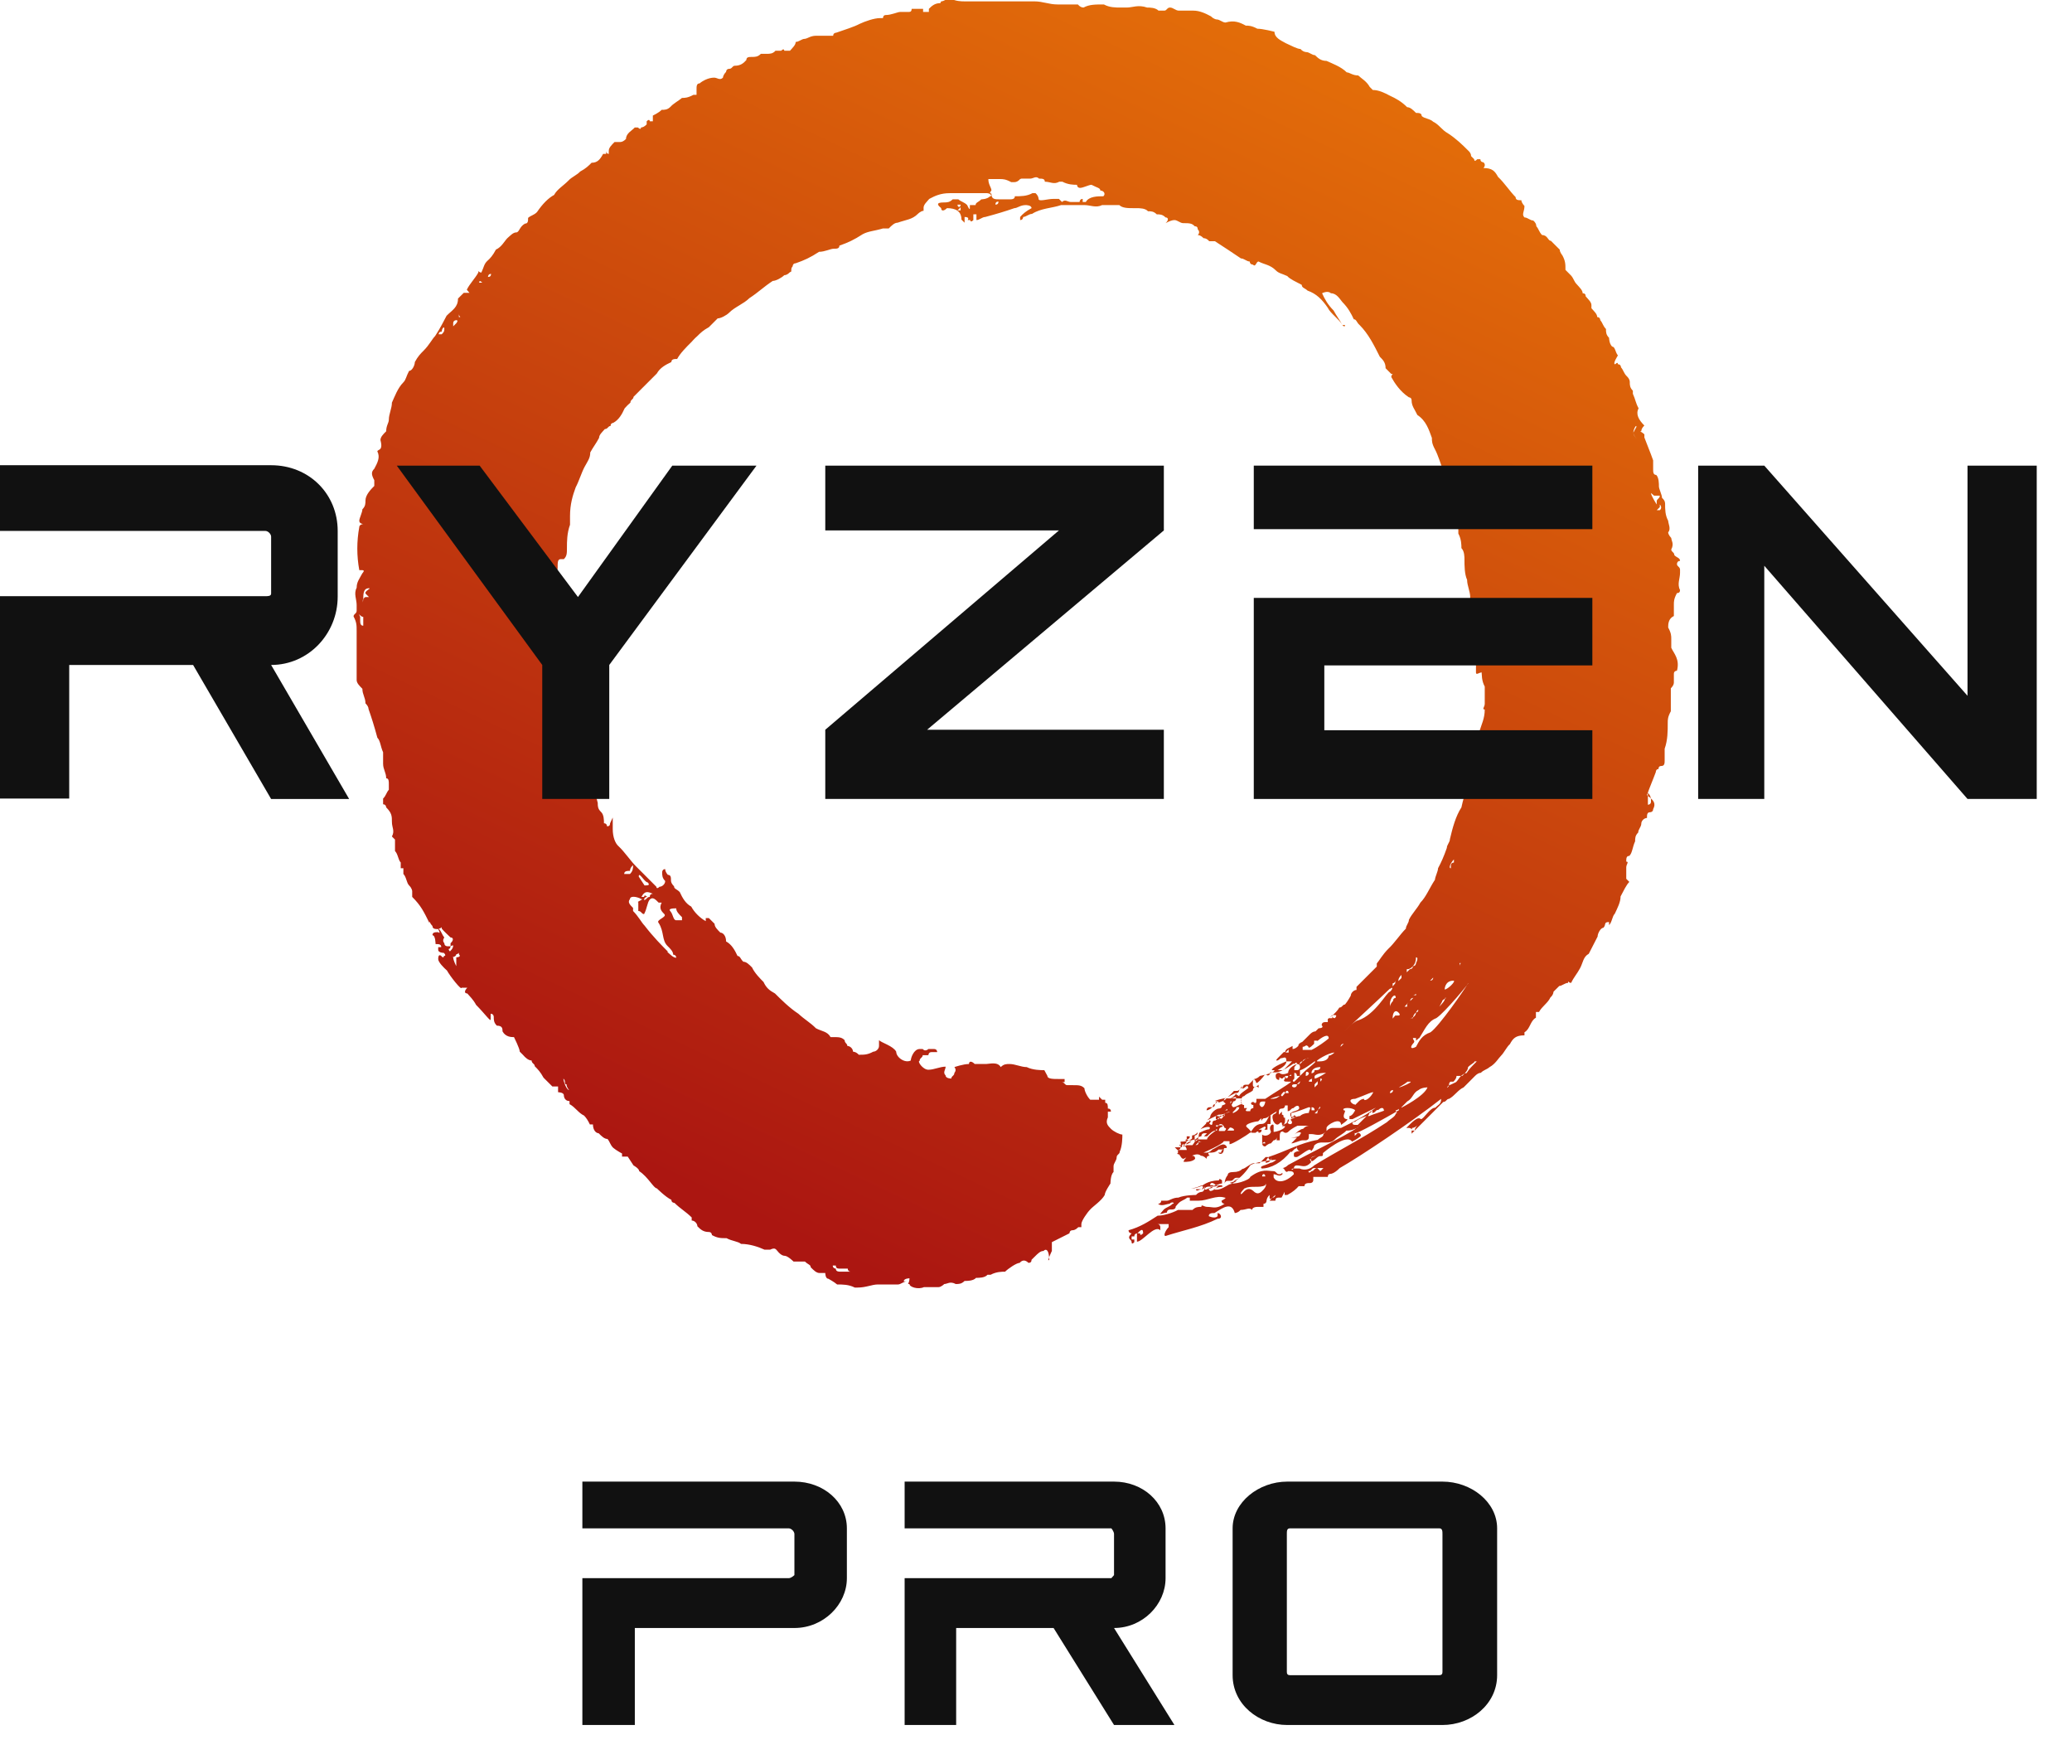 <svg viewBox="0 0 47 40" fill="none" xmlns="http://www.w3.org/2000/svg">
<g clip-path="url(#clip0_471_12731)">
<path fill-rule="evenodd" clip-rule="evenodd" d="M21.329 0.071C21.2 0.071 21.13 0.141 21.07 0.201V0.271H20.939V0.201H21.009H20.68C20.68 0.248 20.66 0.271 20.619 0.271H20.419C20.36 0.271 20.22 0.341 20.09 0.341C20.029 0.341 20.029 0.411 20.029 0.411H19.959C19.829 0.411 19.63 0.481 19.5 0.541C19.369 0.611 19.169 0.671 18.97 0.741C18.97 0.741 18.899 0.741 18.899 0.811H18.509C18.38 0.811 18.309 0.881 18.25 0.881C18.189 0.881 18.119 0.951 18.049 0.951C18.049 1.021 17.98 1.081 17.919 1.151H17.79C17.79 1.151 17.79 1.081 17.72 1.151H17.59C17.529 1.221 17.459 1.221 17.39 1.221H17.259C17.189 1.291 17.13 1.291 17.059 1.291C16.989 1.291 16.93 1.291 16.93 1.361C16.869 1.431 16.799 1.491 16.669 1.491C16.61 1.491 16.61 1.561 16.54 1.561C16.47 1.561 16.47 1.631 16.47 1.631C16.399 1.701 16.399 1.761 16.399 1.761C16.329 1.831 16.27 1.761 16.2 1.761C16.07 1.761 15.94 1.831 15.87 1.891C15.8 1.891 15.8 1.961 15.8 2.021V2.151H15.729C15.6 2.221 15.53 2.221 15.47 2.221C15.399 2.281 15.27 2.351 15.21 2.421C15.139 2.491 15.079 2.491 15.009 2.491C14.94 2.561 14.809 2.621 14.809 2.621V2.751H14.739C14.739 2.751 14.739 2.681 14.669 2.751V2.821C14.623 2.868 14.579 2.891 14.54 2.891C14.54 2.961 14.47 2.891 14.47 2.891H14.399C14.339 2.961 14.2 3.021 14.2 3.151C14.153 3.198 14.11 3.221 14.069 3.221H13.94C13.87 3.291 13.809 3.351 13.809 3.421V3.491C13.809 3.491 13.749 3.491 13.749 3.421V3.491H13.68C13.61 3.621 13.55 3.691 13.419 3.691C13.35 3.761 13.29 3.821 13.159 3.891C13.1 3.961 12.96 4.021 12.899 4.091C12.77 4.221 12.639 4.291 12.569 4.421C12.44 4.491 12.309 4.621 12.18 4.811C12.11 4.881 12.05 4.881 11.979 4.941C11.979 5.011 11.979 5.071 11.909 5.071C11.78 5.141 11.78 5.271 11.71 5.271C11.639 5.271 11.579 5.341 11.509 5.401C11.44 5.471 11.38 5.601 11.249 5.661C11.18 5.791 11.12 5.861 11.05 5.921C10.979 5.991 10.979 6.051 10.919 6.181C10.85 6.181 10.85 6.111 10.85 6.181C10.78 6.311 10.649 6.441 10.589 6.571L10.649 6.641H10.52C10.473 6.688 10.43 6.731 10.389 6.771C10.389 6.971 10.259 7.031 10.13 7.161C10.059 7.291 10 7.421 9.87 7.621C9.8 7.691 9.74 7.821 9.61 7.951C9.54 8.021 9.48 8.081 9.41 8.211C9.41 8.281 9.35 8.411 9.28 8.411C9.21 8.541 9.21 8.611 9.15 8.671C9.02 8.801 8.95 9.001 8.89 9.131C8.89 9.261 8.82 9.391 8.82 9.521C8.82 9.591 8.76 9.651 8.76 9.781C8.69 9.851 8.63 9.911 8.63 9.981C8.7 10.241 8.56 10.181 8.56 10.241C8.63 10.371 8.56 10.501 8.49 10.631C8.42 10.701 8.42 10.761 8.49 10.891V11.021C8.42 11.091 8.29 11.221 8.29 11.351C8.29 11.421 8.29 11.481 8.22 11.551C8.22 11.621 8.15 11.751 8.15 11.811C8.15 11.871 8.22 11.881 8.22 11.881C8.29 11.881 8.15 11.881 8.15 11.951C8.09 12.281 8.09 12.601 8.15 12.931H8.22C8.29 12.931 8.22 13.001 8.22 13.001C8.15 13.131 8.09 13.201 8.09 13.331C8.02 13.461 8.09 13.591 8.09 13.721V13.851C8.09 13.921 8.02 13.921 8.02 13.981C8.09 14.111 8.09 14.181 8.09 14.311V15.421C8.09 15.491 8.15 15.551 8.22 15.621C8.22 15.751 8.29 15.821 8.29 15.951C8.336 15.998 8.36 16.041 8.36 16.081C8.43 16.281 8.49 16.471 8.56 16.731C8.63 16.801 8.63 16.931 8.69 17.061V17.321C8.69 17.451 8.76 17.521 8.76 17.651C8.82 17.651 8.82 17.721 8.82 17.781V17.911C8.76 17.981 8.76 18.041 8.69 18.111V18.241C8.76 18.241 8.76 18.311 8.76 18.311C8.89 18.441 8.89 18.511 8.89 18.641C8.89 18.771 8.96 18.841 8.89 18.971L8.96 19.041V19.301C9.03 19.371 9.03 19.501 9.09 19.561V19.691H9.15V19.821C9.22 19.891 9.22 20.021 9.28 20.081C9.35 20.151 9.35 20.211 9.35 20.211V20.341C9.55 20.541 9.61 20.671 9.74 20.931C9.74 20.861 9.74 20.931 9.81 21.001C9.81 21.071 9.88 21.071 9.94 21.071C9.94 21.071 10.009 21.201 9.94 21.141C9.87 21.141 9.81 21.141 9.81 21.211C9.88 21.211 9.88 21.411 9.88 21.411C9.95 21.411 10.009 21.411 10.009 21.481H9.94V21.541C9.94 21.611 10.069 21.611 10.069 21.611C10.069 21.611 10.139 21.681 10.069 21.681C10.069 21.681 10.069 21.751 10.009 21.681C10.009 21.681 9.94 21.611 9.94 21.751C9.94 21.821 10.069 21.951 10.139 22.011C10.21 22.141 10.47 22.471 10.47 22.401H10.6C10.53 22.471 10.53 22.531 10.6 22.531C10.659 22.601 10.729 22.661 10.8 22.791C10.999 22.991 11.13 23.181 11.13 23.121V22.991C11.2 22.991 11.2 23.061 11.2 23.061C11.2 23.131 11.2 23.191 11.27 23.261C11.399 23.261 11.399 23.331 11.399 23.391C11.47 23.521 11.6 23.521 11.659 23.521C11.659 23.521 11.79 23.781 11.79 23.851L11.86 23.921C11.919 23.991 11.989 24.051 12.059 24.051C12.059 24.121 12.13 24.121 12.13 24.181C12.2 24.251 12.259 24.311 12.329 24.441C12.399 24.511 12.46 24.571 12.53 24.641H12.659V24.771C12.659 24.771 12.79 24.771 12.79 24.841C12.79 24.841 12.79 24.971 12.919 24.971V25.041C13.05 25.111 13.12 25.241 13.249 25.301C13.296 25.348 13.339 25.414 13.38 25.501H13.45C13.45 25.631 13.52 25.701 13.579 25.701C13.649 25.771 13.71 25.831 13.78 25.831C13.839 25.901 13.839 25.961 13.909 26.031C13.979 26.091 14.11 26.161 14.11 26.161V26.231H14.239L14.37 26.431C14.37 26.431 14.499 26.501 14.499 26.561C14.7 26.691 14.829 26.951 14.899 26.951C14.899 26.951 15.1 27.151 15.229 27.211C15.229 27.281 15.3 27.281 15.3 27.281C15.43 27.411 15.559 27.481 15.69 27.611V27.681C15.759 27.681 15.819 27.751 15.819 27.811C15.889 27.881 15.95 27.941 16.079 27.941C16.149 27.941 16.149 28.011 16.149 28.011C16.279 28.081 16.349 28.081 16.48 28.081C16.61 28.151 16.739 28.151 16.809 28.211C17.009 28.211 17.209 28.281 17.34 28.341H17.47C17.599 28.281 17.599 28.341 17.669 28.411C17.716 28.458 17.759 28.481 17.799 28.481C17.869 28.481 18 28.611 18 28.611H18.259C18.329 28.681 18.39 28.681 18.39 28.741C18.459 28.811 18.52 28.871 18.59 28.871H18.72C18.72 28.871 18.72 29.001 18.79 29.001C18.79 29.001 18.919 29.071 18.989 29.131C19.119 29.131 19.25 29.131 19.39 29.201H19.45C19.649 29.201 19.779 29.131 19.91 29.131H20.369C20.43 29.131 20.5 29.061 20.57 29.061H20.5C20.5 28.991 20.63 28.991 20.63 28.991C20.63 29.121 20.559 29.121 20.63 29.121C20.63 29.191 20.829 29.251 20.959 29.191H21.29C21.349 29.191 21.419 29.121 21.419 29.121C21.489 29.121 21.549 29.051 21.68 29.121C21.75 29.121 21.809 29.121 21.88 29.051C21.939 29.051 22.079 29.051 22.14 28.981C22.209 28.981 22.34 28.981 22.399 28.911H22.47C22.599 28.841 22.73 28.841 22.799 28.841C22.869 28.771 23.059 28.641 23.13 28.641C23.189 28.571 23.259 28.571 23.329 28.641C23.376 28.641 23.399 28.618 23.399 28.571L23.47 28.501C23.54 28.431 23.599 28.371 23.669 28.371C23.739 28.301 23.799 28.371 23.799 28.571C23.73 28.641 23.86 28.371 23.86 28.371V28.171C23.86 28.171 24.119 28.041 24.259 27.971C24.259 27.971 24.259 27.901 24.329 27.901C24.399 27.901 24.459 27.831 24.459 27.831H24.529V27.761C24.529 27.691 24.66 27.501 24.73 27.431C24.79 27.361 24.989 27.231 25.059 27.101C25.059 27.031 25.189 26.841 25.189 26.841C25.189 26.841 25.189 26.641 25.259 26.581V26.451C25.259 26.381 25.329 26.321 25.329 26.251C25.329 26.181 25.399 26.181 25.399 26.121C25.459 25.991 25.459 25.791 25.459 25.731C25.399 25.731 25.259 25.661 25.2 25.601C25.13 25.531 25.07 25.471 25.13 25.341V25.211H25.2C25.2 25.164 25.176 25.141 25.13 25.141C25.13 25.071 25.13 25.011 25.07 25.011V24.941H25L24.93 24.871V24.941H24.73C24.66 24.871 24.599 24.741 24.599 24.681C24.529 24.611 24.47 24.611 24.34 24.611H24.209C24.149 24.611 24.149 24.541 24.079 24.541H24.149V24.471H24.02C23.89 24.471 23.759 24.471 23.759 24.401L23.689 24.271C23.619 24.271 23.43 24.271 23.29 24.201C23.16 24.201 23.029 24.131 22.899 24.131C22.829 24.131 22.77 24.131 22.7 24.201C22.63 24.071 22.439 24.131 22.369 24.131H22.11C22.04 24.061 21.98 24.061 21.98 24.131C21.849 24.131 21.649 24.201 21.649 24.201C21.709 24.271 21.649 24.331 21.649 24.331C21.649 24.401 21.579 24.401 21.579 24.461C21.579 24.461 21.45 24.461 21.45 24.391C21.38 24.321 21.45 24.261 21.45 24.191C21.32 24.191 21.189 24.261 21.059 24.261C20.93 24.261 20.799 24.061 20.86 24.061C20.86 23.991 20.93 23.991 20.93 23.931H21.059C21.059 23.931 21.059 23.861 21.13 23.861H21.259C21.259 23.861 21.259 23.791 21.189 23.791H21.059C21.059 23.791 20.989 23.861 20.93 23.791H20.86C20.73 23.791 20.66 23.991 20.66 24.051C20.529 24.121 20.329 23.981 20.329 23.851C20.259 23.721 20 23.651 19.939 23.591V23.721C19.939 23.791 19.869 23.851 19.809 23.851C19.68 23.921 19.61 23.921 19.48 23.921C19.419 23.851 19.349 23.851 19.349 23.851C19.349 23.781 19.279 23.721 19.22 23.721C19.22 23.661 19.16 23.661 19.16 23.591C19.09 23.521 19.029 23.521 18.899 23.521H18.84C18.77 23.391 18.64 23.391 18.509 23.321C18.38 23.191 18.25 23.121 18.11 22.991C17.91 22.861 17.709 22.661 17.579 22.531C17.45 22.461 17.38 22.401 17.32 22.271C17.25 22.201 17.119 22.071 17.059 21.941C16.989 21.871 16.93 21.811 16.86 21.811C16.79 21.741 16.79 21.681 16.73 21.681C16.669 21.551 16.599 21.421 16.47 21.351C16.47 21.221 16.399 21.151 16.34 21.151C16.27 21.081 16.209 21.021 16.209 20.951C16.163 20.904 16.119 20.861 16.079 20.821H16.009V20.891C15.88 20.821 15.749 20.691 15.68 20.561C15.55 20.491 15.479 20.361 15.419 20.231C15.35 20.161 15.29 20.161 15.29 20.101C15.243 20.054 15.22 20.011 15.22 19.971C15.22 19.901 15.22 19.841 15.149 19.841C15.11 19.794 15.089 19.751 15.089 19.711C15.02 19.711 15.02 19.781 15.02 19.781C15.02 19.851 15.02 19.911 15.089 19.981C15.089 20.051 15.02 20.111 14.96 20.111C14.889 20.181 14.889 20.111 14.889 20.111C14.759 19.981 14.559 19.781 14.43 19.651C14.3 19.521 14.169 19.321 14.03 19.191C13.96 19.131 13.899 18.991 13.899 18.801V18.541L13.839 18.671C13.839 18.718 13.816 18.741 13.77 18.741C13.77 18.741 13.77 18.671 13.7 18.671C13.7 18.601 13.7 18.471 13.63 18.411C13.559 18.341 13.559 18.281 13.559 18.211C13.489 17.951 13.43 17.691 13.43 17.361V15.591H13.3C13.229 15.591 13.3 15.521 13.3 15.461C13.3 15.401 13.3 15.331 13.37 15.261V15.131C13.3 15.061 13.3 15.131 13.239 15.131C13.18 15.201 13.11 15.201 12.979 15.261C12.919 15.331 12.85 15.261 12.72 15.191V15.121C12.649 15.051 12.72 14.861 12.72 14.731V14.601C12.79 14.531 12.79 14.471 12.85 14.401C12.85 14.331 12.919 14.271 12.85 14.271C12.85 14.201 12.78 14.201 12.72 14.201C12.649 14.131 12.589 14.071 12.589 14.001C12.589 13.871 12.52 13.741 12.52 13.671C12.589 13.471 12.589 13.341 12.589 13.211C12.589 13.081 12.649 12.951 12.649 12.881C12.649 12.751 12.649 12.681 12.72 12.681H12.79C12.79 12.728 12.79 12.728 12.79 12.681C12.86 12.611 12.86 12.551 12.86 12.421C12.86 12.291 12.86 12.091 12.93 11.901V11.701C12.93 11.441 12.989 11.241 13.059 11.051C13.13 10.921 13.19 10.721 13.259 10.591C13.329 10.461 13.389 10.391 13.389 10.261C13.46 10.131 13.52 10.061 13.589 9.931C13.589 9.861 13.659 9.801 13.72 9.731C13.79 9.731 13.79 9.661 13.85 9.661C13.85 9.591 13.909 9.591 13.909 9.591C14.04 9.521 14.11 9.391 14.169 9.261C14.21 9.214 14.253 9.171 14.3 9.131C14.3 9.061 14.37 9.061 14.37 9.001C14.44 8.931 14.499 8.871 14.569 8.801C14.639 8.731 14.77 8.601 14.829 8.541L14.899 8.471C14.97 8.341 15.1 8.271 15.229 8.211C15.229 8.141 15.3 8.141 15.36 8.141C15.43 8.011 15.559 7.881 15.69 7.751C15.69 7.751 15.749 7.681 15.819 7.621C15.889 7.551 15.95 7.491 16.079 7.421L16.149 7.351C16.196 7.304 16.239 7.261 16.279 7.221C16.349 7.221 16.48 7.151 16.54 7.091C16.669 6.961 16.869 6.891 17 6.761C17.2 6.631 17.329 6.501 17.529 6.371C17.599 6.371 17.73 6.301 17.79 6.241C17.86 6.241 17.919 6.171 17.919 6.171C17.98 6.171 17.919 6.101 17.98 6.041C17.98 6.041 17.98 5.971 18.049 5.971C18.25 5.901 18.38 5.841 18.579 5.711C18.709 5.711 18.84 5.641 18.91 5.641C18.98 5.641 19.04 5.641 19.04 5.571C19.239 5.501 19.369 5.441 19.57 5.311C19.7 5.241 19.829 5.241 20.029 5.181H20.16C20.23 5.111 20.29 5.051 20.36 5.051C20.559 4.981 20.689 4.981 20.82 4.851C20.82 4.851 20.89 4.781 20.95 4.781V4.711C20.95 4.641 21.02 4.581 21.079 4.511C21.209 4.441 21.34 4.381 21.54 4.381H22.39C22.459 4.381 22.52 4.451 22.459 4.451C22.39 4.521 22.259 4.521 22.259 4.521C22.189 4.591 22.13 4.591 22.13 4.651H22V4.721C22 4.791 21.939 4.651 21.939 4.651C21.869 4.581 21.809 4.581 21.739 4.521H21.61C21.54 4.591 21.48 4.591 21.41 4.591C21.209 4.591 21.279 4.661 21.349 4.721C21.349 4.791 21.41 4.791 21.48 4.721C21.68 4.721 21.809 4.791 21.809 4.981L21.88 5.051V4.921C22.009 4.921 21.95 4.991 21.95 4.991H22.009C22.009 4.991 22.009 5.061 22.079 4.991V4.861H22.149V4.991C22.22 4.991 22.279 4.921 22.349 4.921C22.61 4.851 22.809 4.791 23.009 4.721C23.079 4.721 23.14 4.651 23.27 4.651C23.27 4.651 23.399 4.651 23.399 4.721C23.27 4.791 23.2 4.851 23.14 4.921V4.991C23.209 4.991 23.209 4.921 23.209 4.921C23.27 4.921 23.34 4.851 23.41 4.851C23.61 4.721 23.869 4.721 24.07 4.651H24.599C24.73 4.651 24.86 4.721 25 4.651H25.39C25.459 4.721 25.59 4.721 25.72 4.721H25.779C25.849 4.721 25.98 4.721 26.04 4.791C26.11 4.791 26.169 4.791 26.239 4.861C26.309 4.861 26.369 4.861 26.439 4.931C26.509 4.931 26.509 5.001 26.439 5.061C26.526 5.014 26.593 4.991 26.64 4.991C26.709 4.991 26.77 5.061 26.84 5.061C26.97 5.061 27.04 5.061 27.099 5.131C27.146 5.131 27.169 5.154 27.169 5.201C27.239 5.271 27.169 5.331 27.169 5.331C27.239 5.331 27.299 5.401 27.299 5.401C27.346 5.401 27.39 5.424 27.43 5.471H27.559C27.759 5.601 27.959 5.731 28.149 5.861C28.22 5.861 28.279 5.931 28.349 5.931C28.349 6.001 28.419 6.001 28.419 6.001C28.489 6.071 28.489 5.931 28.549 5.931C28.68 6.001 28.809 6.001 28.939 6.131C29.009 6.201 29.07 6.201 29.2 6.261C29.259 6.331 29.399 6.391 29.529 6.461C29.529 6.531 29.599 6.531 29.66 6.591C29.86 6.661 29.989 6.791 30.119 6.981C30.18 7.111 30.38 7.241 30.45 7.371C30.45 7.371 30.509 7.441 30.509 7.371H30.45C30.38 7.241 30.32 7.171 30.25 7.041C30.119 6.911 30.049 6.781 29.989 6.651C29.989 6.651 30.119 6.581 30.189 6.651C30.32 6.651 30.39 6.781 30.45 6.851C30.579 6.981 30.649 7.111 30.709 7.241C30.77 7.241 30.77 7.311 30.84 7.371C31.04 7.571 31.169 7.831 31.299 8.091C31.369 8.161 31.43 8.221 31.43 8.351C31.476 8.398 31.52 8.441 31.559 8.481C31.63 8.481 31.559 8.481 31.559 8.551C31.63 8.681 31.759 8.881 31.959 9.011C31.959 9.011 32.02 9.011 32.02 9.081C32.02 9.211 32.09 9.281 32.15 9.411C32.349 9.541 32.41 9.741 32.48 9.931C32.48 10.001 32.48 10.061 32.55 10.191C32.62 10.321 32.679 10.521 32.749 10.711C32.749 10.758 32.773 10.801 32.819 10.841V10.911C32.889 10.981 32.889 11.041 32.95 11.111V11.181C32.95 11.311 32.95 11.441 33.01 11.511C33.08 11.711 33.08 11.841 33.08 12.031V12.101C33.15 12.231 33.15 12.361 33.15 12.431C33.219 12.501 33.219 12.631 33.219 12.691C33.219 12.821 33.219 13.021 33.279 13.151C33.279 13.281 33.349 13.411 33.349 13.541V13.611C33.419 13.741 33.419 13.871 33.48 13.941C33.48 14.011 33.55 14.071 33.55 14.141C33.48 14.211 33.48 14.341 33.55 14.401V14.731C33.48 14.861 33.48 14.991 33.48 15.121V15.251C33.48 15.321 33.55 15.251 33.609 15.251V15.181C33.609 15.311 33.609 15.441 33.679 15.571V15.961C33.679 16.031 33.609 16.091 33.679 16.091C33.679 16.291 33.609 16.421 33.55 16.611V16.741C33.48 16.811 33.48 16.871 33.48 16.941C33.48 17.071 33.55 17.201 33.48 17.331C33.349 17.661 33.219 17.981 33.15 18.311C33.02 18.511 32.95 18.771 32.889 19.031C32.889 19.101 32.819 19.161 32.819 19.231C32.749 19.431 32.69 19.561 32.62 19.691C32.62 19.761 32.55 19.891 32.55 19.951C32.419 20.151 32.349 20.341 32.219 20.471C32.15 20.601 32.02 20.731 31.959 20.861C31.959 20.931 31.89 20.991 31.89 21.061C31.759 21.191 31.63 21.391 31.489 21.521C31.36 21.651 31.29 21.781 31.23 21.851V21.921C31.099 22.051 30.97 22.181 30.77 22.381V22.451C30.709 22.451 30.64 22.521 30.64 22.581C30.64 22.581 30.57 22.711 30.509 22.781C30.45 22.781 30.45 22.851 30.38 22.851C30.309 22.981 30.119 23.111 30.119 23.111V23.181H30.049C30.049 23.181 29.98 23.181 29.98 23.251C30.049 23.321 29.91 23.321 29.91 23.321L29.84 23.391C29.77 23.391 29.709 23.461 29.709 23.461C29.64 23.531 29.579 23.591 29.509 23.661H29.45C29.509 23.661 29.579 23.591 29.509 23.661C29.509 23.661 29.45 23.661 29.45 23.721C29.403 23.768 29.36 23.791 29.32 23.791V23.721L29.189 23.791C29.119 23.861 29.189 23.861 29.119 23.861L29.049 23.931L28.98 24.001C28.91 24.071 28.98 24.071 29.049 24.001C29.119 24.001 29.18 23.931 29.18 24.071H29.309C29.239 24.141 29.18 24.201 29.11 24.271H28.98C29.11 24.201 29.18 24.141 29.18 24.071C29.18 24.071 28.849 24.201 28.849 24.271H28.91C28.91 24.341 28.579 24.401 28.579 24.401C28.509 24.471 28.45 24.471 28.45 24.471C28.403 24.518 28.36 24.561 28.32 24.601H28.25C28.189 24.601 28.189 24.671 28.189 24.671C28.119 24.671 28.119 24.741 28.059 24.741H27.989C27.93 24.811 27.86 24.871 27.79 24.941C27.66 25.011 27.919 25.011 27.72 25.071C27.72 25.141 27.649 25.141 27.649 25.141C27.59 25.141 27.52 25.211 27.52 25.211C27.473 25.258 27.45 25.301 27.45 25.341L27.38 25.411C27.38 25.411 27.509 25.341 27.64 25.281C27.77 25.281 27.899 25.211 27.899 25.211C27.829 25.211 27.57 25.411 27.57 25.411C27.523 25.411 27.5 25.434 27.5 25.481C27.5 25.481 27.5 25.551 27.43 25.481C27.43 25.481 27.5 25.411 27.43 25.411C27.43 25.481 27.36 25.411 27.36 25.481C27.29 25.551 27.16 25.681 27.23 25.611C27.36 25.541 27.489 25.541 27.43 25.611C27.36 25.611 27.23 25.681 27.23 25.681C27.16 25.681 27.23 25.881 27.099 25.881H27.029C27.029 25.881 26.959 25.951 26.899 25.951C26.959 25.881 27.029 25.881 27.099 25.881V25.751C27.169 25.751 27.169 25.681 27.169 25.681C27.123 25.728 27.079 25.751 27.04 25.751V25.821C26.97 25.891 26.84 25.891 26.779 25.891V26.021H26.649L26.709 26.081C26.709 26.081 26.779 26.081 26.779 26.021C26.849 26.021 26.779 25.951 26.849 25.951C26.849 25.951 26.919 26.021 26.919 26.081H26.72V26.151C26.79 26.221 26.66 26.151 26.72 26.151C26.79 26.221 26.79 26.281 26.849 26.281C26.98 26.211 26.849 26.281 26.849 26.351C26.919 26.351 27.049 26.351 27.11 26.281C27.11 26.234 27.086 26.211 27.04 26.211C27.04 26.211 27.169 26.141 27.239 26.211C27.309 26.211 27.369 26.281 27.369 26.281C27.369 26.234 27.393 26.211 27.439 26.211C27.439 26.211 27.369 26.141 27.439 26.141C27.509 26.141 27.57 26.141 27.64 26.071H27.77C27.723 26.071 27.7 26.094 27.7 26.141H27.63C27.7 26.211 27.759 26.141 27.759 26.071C27.759 26.001 27.829 26.071 27.829 26.011C27.759 25.881 27.63 26.011 27.5 26.071C27.453 26.118 27.41 26.141 27.369 26.141H27.299C27.299 26.141 27.759 25.941 27.759 25.881H27.89V25.951C27.95 25.951 28.279 25.751 28.349 25.691C28.419 25.691 28.349 25.621 28.279 25.561C28.209 25.491 28.48 25.431 28.54 25.431L28.61 25.361C28.61 25.491 28.61 25.361 28.68 25.361C28.75 25.361 28.809 25.291 28.809 25.291C28.739 25.361 28.739 25.491 28.61 25.491C28.48 25.491 28.41 25.621 28.41 25.621C28.34 25.691 28.41 25.691 28.41 25.691H28.48C28.48 25.691 28.549 25.621 28.549 25.691C28.596 25.691 28.619 25.668 28.619 25.621H28.549L28.68 25.551C28.75 25.551 28.68 25.621 28.68 25.621H28.75V25.491H28.82V25.291C28.82 25.291 29.02 25.161 28.95 25.221C28.95 25.291 28.82 25.221 28.88 25.421C28.95 25.551 29.009 25.491 29.009 25.491C29.056 25.444 29.079 25.444 29.079 25.491C29.079 25.561 29.149 25.491 29.149 25.421V25.351C29.079 25.351 29.149 25.281 29.079 25.281V25.211L29.009 25.281V25.211C29.009 25.164 29.033 25.141 29.079 25.141C29.149 25.141 29.149 25.071 29.149 25.071H29.209V25.201C29.279 25.201 29.279 25.131 29.34 25.131C29.41 25.061 29.47 25.061 29.47 25.131C29.47 25.201 29.27 25.201 29.27 25.261C29.27 25.321 29.27 25.331 29.34 25.331C29.34 25.284 29.363 25.284 29.41 25.331C29.41 25.331 29.279 25.331 29.279 25.401C29.349 25.471 29.279 25.531 29.209 25.471C29.209 25.471 29.279 25.341 29.209 25.401C29.209 25.471 29.149 25.471 29.209 25.471C29.149 25.471 29.079 25.541 29.079 25.541H29.149C29.149 25.611 28.95 25.671 28.89 25.671V25.601C28.849 25.601 28.849 25.601 28.89 25.601V25.531C28.89 25.461 28.759 25.531 28.829 25.661C28.829 25.731 28.7 25.791 28.63 25.731V25.931C28.63 25.931 28.7 25.861 28.7 25.931H28.63C28.63 25.931 28.63 26.001 28.7 26.001C28.7 26.001 28.77 25.931 28.829 25.931L28.89 25.861C28.959 25.861 28.959 25.791 28.959 25.791V25.861H29.029V25.791C29.029 25.721 29.029 25.661 29.099 25.661C29.169 25.731 29.23 25.661 29.23 25.661C29.23 25.708 29.23 25.708 29.23 25.661C29.299 25.591 29.43 25.531 29.43 25.531H29.689C29.689 25.531 29.619 25.531 29.559 25.601C29.489 25.601 29.36 25.731 29.36 25.731C29.43 25.661 29.559 25.661 29.489 25.731C29.489 25.801 29.23 25.801 29.29 25.801H29.419C29.349 25.871 29.29 25.931 29.29 25.931C29.36 25.931 29.489 25.861 29.549 25.861H29.619C29.619 25.861 29.689 25.861 29.689 25.791V25.721H29.759C29.829 25.721 29.959 25.791 30.09 25.651V25.581C30.09 25.511 30.419 25.321 30.419 25.511C30.419 25.511 30.619 25.381 30.549 25.381C30.549 25.381 30.48 25.381 30.48 25.311C30.48 25.241 30.549 25.181 30.48 25.181C30.419 25.111 30.68 25.111 30.739 25.181C30.739 25.181 30.68 25.311 30.61 25.311V25.381H30.68L31.209 25.121C30.95 25.321 30.68 25.451 30.419 25.581H30.22C30.29 25.581 30.149 25.581 30.22 25.581C30.22 25.581 30.149 25.581 30.09 25.651L30.02 25.721C30.02 25.791 29.95 25.791 29.89 25.851C29.489 25.921 29.169 26.111 28.77 26.241C28.77 26.241 28.77 26.311 28.84 26.311V26.241C28.84 26.371 28.709 26.371 28.709 26.371C28.709 26.371 28.709 26.301 28.779 26.241H28.709L28.64 26.311L28.57 26.381H28.439C28.369 26.381 28.239 26.511 28.18 26.511C28.133 26.558 28.066 26.581 27.98 26.581C27.893 26.581 27.849 26.604 27.849 26.651C27.849 26.651 27.779 26.721 27.779 26.851C27.779 26.851 27.779 26.781 27.849 26.781H27.919C27.98 26.781 27.98 26.711 28.049 26.711H28.119L27.989 26.781H28.059L27.93 26.851C27.86 26.851 27.73 26.981 27.599 26.981H27.529C27.599 26.911 27.79 26.911 27.73 26.911C27.73 26.841 27.599 26.911 27.529 26.911C27.459 26.911 27.399 26.981 27.329 26.981C27.329 26.911 27.399 26.911 27.459 26.911C27.52 26.911 27.66 26.841 27.72 26.841V26.771C27.72 26.771 27.649 26.701 27.649 26.771C27.39 26.771 27.259 26.901 27.259 26.901C27.259 26.901 27.329 26.901 27.259 26.971H27.13C27.13 27.041 27.2 26.971 27.259 26.971C27.32 26.971 27.329 26.901 27.329 26.901C27.329 27.031 27.259 27.031 27.259 27.031C27.259 27.031 27.189 27.031 27.13 27.101C27.13 27.101 26.869 27.101 26.73 27.161C26.599 27.161 26.529 27.231 26.47 27.231H26.34C26.34 27.301 26.27 27.301 26.27 27.301C26.34 27.371 26.47 27.301 26.529 27.301C26.599 27.231 26.66 27.301 26.599 27.301C26.529 27.371 26.47 27.371 26.399 27.431L26.34 27.501C26.27 27.571 26.399 27.501 26.47 27.501C26.47 27.431 26.54 27.431 26.54 27.431C26.61 27.431 26.669 27.431 26.669 27.361L26.73 27.291C26.799 27.221 26.86 27.221 26.93 27.161H26.989V27.231H27.189C27.39 27.231 27.59 27.101 27.779 27.161C27.849 27.161 27.709 27.231 27.709 27.231C27.709 27.301 27.779 27.301 27.779 27.301C27.579 27.431 27.52 27.371 27.38 27.371C27.309 27.371 27.25 27.301 27.25 27.371C27.18 27.371 27.119 27.371 27.049 27.441H26.72C26.59 27.511 26.39 27.571 26.259 27.571C26.059 27.701 25.86 27.831 25.599 27.901C25.599 27.971 25.669 27.971 25.669 27.971C25.54 28.101 25.669 28.101 25.669 28.171C25.669 28.241 25.73 28.171 25.73 28.171V28.041V28.111H25.669V28.041H25.73C25.73 27.971 25.799 27.971 25.799 27.971C25.869 27.901 25.93 27.841 25.93 27.971C25.883 28.018 25.86 28.018 25.86 27.971H25.79V28.101V28.031V28.161C25.919 28.161 26.189 27.771 26.32 27.901V27.831C26.32 27.831 26.32 27.761 26.25 27.761H26.509V27.831C26.439 27.901 26.38 28.031 26.439 28.031C26.84 27.901 27.23 27.831 27.619 27.641C27.75 27.641 27.689 27.511 27.619 27.511V27.581C27.559 27.651 27.419 27.581 27.419 27.581C27.419 27.511 27.489 27.511 27.549 27.511C27.75 27.381 27.939 27.251 28.009 27.511C28.009 27.511 28.079 27.511 28.14 27.441C28.27 27.441 28.34 27.371 28.399 27.441C28.399 27.441 28.399 27.371 28.529 27.371H28.66V27.301C28.73 27.301 28.73 27.231 28.73 27.231C28.73 27.231 28.73 27.161 28.799 27.101V27.161C28.799 27.231 28.86 27.161 28.93 27.101C28.93 27.101 28.93 27.161 28.86 27.161L28.799 27.231H28.93C28.93 27.184 28.953 27.161 29 27.161H29.07L29.14 27.031V27.101H29.2C29.329 27.031 29.399 26.971 29.459 26.901H29.59C29.59 26.831 29.66 26.831 29.72 26.831C29.72 26.784 29.72 26.784 29.72 26.831C29.72 26.831 29.79 26.831 29.79 26.761V26.691H30.119C30.119 26.644 30.143 26.621 30.189 26.621C30.189 26.621 30.259 26.621 30.39 26.491C30.849 26.231 32.029 25.441 32.69 24.921C32.69 25.051 32.62 25.051 32.559 25.121C32.429 25.121 32.3 25.381 32.23 25.381C32.16 25.311 32.029 25.451 31.899 25.581H31.959C32.029 25.581 32.029 25.651 32.029 25.581C32.099 25.581 32.16 25.511 32.16 25.511C32.16 25.511 32.09 25.581 32.09 25.641H32.02V25.711C32.279 25.451 32.48 25.251 32.739 24.991C32.809 24.991 32.809 24.921 32.87 24.921C32.999 24.851 33.069 24.721 33.2 24.661C33.27 24.591 33.33 24.531 33.33 24.531C33.4 24.461 33.459 24.401 33.459 24.401C33.506 24.354 33.55 24.331 33.59 24.331C33.66 24.261 33.719 24.261 33.789 24.201C33.919 24.131 33.989 24.001 34.05 23.941C34.12 23.871 34.179 23.741 34.249 23.681C34.319 23.551 34.38 23.481 34.58 23.481V23.411C34.709 23.341 34.709 23.151 34.84 23.081V22.951H34.91C34.98 22.821 35.109 22.751 35.169 22.621C35.239 22.561 35.239 22.491 35.239 22.491C35.286 22.444 35.33 22.401 35.37 22.361C35.429 22.361 35.499 22.291 35.569 22.291C35.569 22.221 35.569 22.291 35.639 22.291C35.7 22.161 35.77 22.091 35.84 21.961C35.91 21.831 35.91 21.701 36.039 21.631L36.239 21.241C36.239 21.171 36.309 21.041 36.37 21.041C36.44 20.971 36.37 20.911 36.499 20.911V20.981C36.569 20.911 36.569 20.781 36.63 20.721C36.69 20.591 36.76 20.461 36.76 20.331C36.83 20.201 36.889 20.071 36.959 20.001L36.889 19.931V19.671C36.889 19.601 36.959 19.541 36.889 19.541C36.889 19.471 36.889 19.411 36.959 19.411C37.029 19.341 37.029 19.211 37.09 19.081C37.09 19.011 37.09 18.951 37.16 18.881C37.16 18.811 37.23 18.751 37.23 18.681C37.23 18.611 37.3 18.551 37.359 18.551C37.359 18.481 37.359 18.421 37.429 18.421C37.429 18.421 37.499 18.421 37.499 18.351C37.569 18.221 37.499 18.151 37.429 18.091L37.359 18.031C37.429 17.831 37.489 17.701 37.559 17.511C37.559 17.511 37.559 17.441 37.62 17.441C37.62 17.394 37.643 17.371 37.69 17.371C37.76 17.371 37.76 17.301 37.76 17.241V16.981C37.83 16.781 37.83 16.591 37.83 16.391C37.83 16.321 37.83 16.261 37.9 16.131V15.611C37.946 15.564 37.969 15.521 37.969 15.481V15.281C37.969 15.211 38.039 15.211 38.039 15.211C38.109 14.951 37.969 14.821 37.91 14.691V14.491C37.91 14.421 37.91 14.361 37.84 14.231C37.84 14.161 37.84 14.031 37.969 13.971V13.711C37.969 13.641 37.969 13.581 38.039 13.451C38.086 13.451 38.109 13.428 38.109 13.381C38.039 13.251 38.109 13.121 38.109 12.991V12.921C38.109 12.851 38.039 12.851 38.039 12.791C38.039 12.791 38.039 12.721 38.109 12.721C38.109 12.651 38.039 12.651 37.98 12.591C37.98 12.521 37.91 12.521 37.91 12.461C37.98 12.331 37.91 12.261 37.91 12.201C37.91 12.201 37.84 12.131 37.84 12.071C37.91 12.001 37.84 11.871 37.84 11.811C37.77 11.681 37.77 11.551 37.77 11.421C37.77 11.374 37.746 11.331 37.7 11.291C37.7 11.221 37.63 11.091 37.63 11.031C37.63 10.971 37.63 10.831 37.569 10.771C37.499 10.771 37.499 10.701 37.499 10.641V10.441C37.429 10.241 37.37 10.111 37.3 9.921V9.851C37.23 9.781 37.169 9.781 37.23 9.781C37.23 9.711 37.3 9.651 37.3 9.651C37.169 9.521 37.099 9.391 37.169 9.261C37.099 9.131 37.099 9.061 37.039 8.931V8.861C36.969 8.791 36.969 8.731 36.969 8.661C36.969 8.591 36.9 8.531 36.9 8.531C36.83 8.461 36.83 8.401 36.77 8.331C36.77 8.331 36.77 8.261 36.7 8.261C36.7 8.191 36.639 8.261 36.639 8.261C36.569 8.261 36.7 8.061 36.7 8.061C36.639 7.991 36.639 7.861 36.569 7.861C36.499 7.791 36.499 7.661 36.499 7.661C36.429 7.591 36.429 7.531 36.429 7.461C36.359 7.391 36.359 7.331 36.3 7.261C36.3 7.261 36.3 7.191 36.23 7.191C36.23 7.121 36.16 7.061 36.099 6.991V6.921C36.099 6.851 36.029 6.791 35.969 6.721C35.969 6.674 35.946 6.651 35.9 6.651C35.9 6.581 35.83 6.521 35.77 6.451C35.7 6.381 35.7 6.321 35.639 6.251C35.593 6.204 35.55 6.161 35.51 6.121C35.51 5.991 35.51 5.921 35.44 5.791C35.44 5.791 35.38 5.721 35.38 5.661C35.309 5.591 35.249 5.531 35.179 5.461C35.109 5.461 35.109 5.331 34.98 5.331C34.91 5.261 34.91 5.201 34.849 5.131C34.849 5.084 34.826 5.041 34.779 5.001C34.709 5.001 34.65 4.931 34.58 4.931C34.51 4.861 34.58 4.801 34.58 4.671C34.58 4.671 34.51 4.601 34.51 4.541C34.44 4.541 34.38 4.541 34.38 4.471C34.249 4.341 34.12 4.141 33.98 4.011C33.91 3.881 33.849 3.811 33.65 3.811C33.65 3.811 33.719 3.741 33.65 3.681C33.65 3.681 33.58 3.681 33.58 3.611H33.51C33.463 3.658 33.44 3.658 33.44 3.611L33.37 3.541C33.37 3.494 33.346 3.451 33.3 3.411C33.169 3.281 33.039 3.151 32.84 3.021C32.709 2.951 32.639 2.821 32.51 2.761C32.44 2.691 32.309 2.691 32.249 2.631C32.249 2.561 32.179 2.561 32.12 2.561C32.05 2.491 31.989 2.431 31.919 2.431C31.79 2.301 31.66 2.231 31.529 2.171C31.399 2.101 31.27 2.041 31.14 2.041L31.07 1.971C31 1.841 30.869 1.771 30.809 1.711C30.68 1.711 30.61 1.641 30.549 1.641C30.419 1.511 30.22 1.441 30.09 1.381C29.959 1.381 29.89 1.311 29.829 1.251C29.759 1.251 29.7 1.181 29.63 1.181C29.63 1.181 29.559 1.181 29.5 1.111C29.43 1.111 29.299 1.041 29.169 0.981C29.04 0.911 28.91 0.851 28.91 0.721C28.91 0.721 28.649 0.651 28.52 0.651C28.39 0.581 28.32 0.581 28.259 0.581C28.13 0.511 28 0.451 27.799 0.511C27.73 0.511 27.669 0.441 27.599 0.441C27.599 0.441 27.54 0.441 27.47 0.371C27.34 0.301 27.209 0.241 27.07 0.241H26.739C26.669 0.241 26.61 0.171 26.54 0.171C26.47 0.171 26.47 0.241 26.41 0.241H26.279C26.209 0.171 26.079 0.171 26.02 0.171C25.82 0.101 25.689 0.171 25.559 0.171H25.43C25.299 0.171 25.169 0.171 25.04 0.101C24.84 0.101 24.709 0.101 24.579 0.171C24.533 0.171 24.489 0.148 24.45 0.101H23.989C23.79 0.101 23.66 0.031 23.459 0.031H21.88C21.809 0.031 21.68 0.031 21.549 -0.039C21.48 -0.039 21.419 0.031 21.349 0.031M23.169 4.051H23.369C23.439 4.051 23.5 3.981 23.57 4.051C23.64 4.051 23.7 4.051 23.7 4.121C23.829 4.121 23.899 4.191 24.029 4.121H24.099C24.23 4.191 24.36 4.191 24.43 4.191C24.43 4.191 24.43 4.261 24.5 4.261C24.57 4.261 24.7 4.191 24.759 4.191C24.89 4.261 24.959 4.261 24.959 4.321C25.029 4.321 25.09 4.391 25.029 4.451C24.899 4.451 24.7 4.451 24.63 4.581H24.559V4.511C24.489 4.511 24.489 4.581 24.489 4.581H24.29C24.22 4.581 24.16 4.511 24.09 4.581L24.02 4.511H23.89C23.759 4.511 23.559 4.581 23.559 4.511C23.559 4.511 23.559 4.441 23.489 4.381H23.419C23.29 4.451 23.16 4.451 23.02 4.451C23.02 4.521 22.95 4.521 22.89 4.521H22.689C22.559 4.521 22.489 4.521 22.489 4.391C22.419 4.391 22.489 4.321 22.489 4.321C22.489 4.251 22.419 4.191 22.419 4.061H22.68C22.75 4.061 22.809 4.061 22.939 4.131H23.009C23.056 4.131 23.099 4.108 23.14 4.061M22.579 4.641C22.579 4.594 22.603 4.571 22.649 4.571C22.649 4.618 22.626 4.641 22.579 4.641ZM21.66 4.641H21.79C21.79 4.711 21.72 4.711 21.72 4.641H21.649M21.72 4.771L21.79 4.701V4.771H21.72ZM11.069 6.281C11.069 6.281 11.069 6.211 11.139 6.211C11.139 6.258 11.116 6.281 11.069 6.281ZM10.87 6.411C10.87 6.364 10.893 6.364 10.94 6.411H10.87ZM10.409 7.191V7.121C10.409 7.191 10.479 7.191 10.409 7.191ZM10.28 7.331C10.28 7.261 10.35 7.261 10.35 7.261C10.409 7.261 10.35 7.331 10.35 7.331L10.28 7.401V7.331ZM9.95 7.591C9.95 7.544 9.973 7.521 10.02 7.521C10.02 7.451 10.079 7.391 10.079 7.451C10.079 7.511 10.079 7.521 10.02 7.581H9.95M37.12 9.941C37.05 9.871 37.05 9.811 37.05 9.811C37.05 9.741 37.12 9.611 37.12 9.681L37.05 9.811C37.05 9.881 37.12 9.941 37.12 9.941ZM37.45 11.181L37.52 11.241H37.65C37.65 11.311 37.58 11.311 37.58 11.371V11.441C37.58 11.441 37.45 11.241 37.45 11.181ZM37.65 11.511V11.441C37.65 11.441 37.719 11.511 37.65 11.571H37.58L37.65 11.501M8.24 13.601C8.24 13.471 8.24 13.341 8.37 13.341C8.44 13.341 8.24 13.411 8.3 13.471L8.37 13.541H8.3C8.23 13.541 8.23 13.671 8.23 13.671V13.601M8.17 14.061V13.991C8.11 13.861 8.17 13.991 8.24 13.991V14.191C8.17 14.191 8.17 14.121 8.17 14.061ZM37.38 18.181V17.981C37.45 18.051 37.45 18.111 37.45 18.181C37.45 18.251 37.38 18.251 37.38 18.251V18.181ZM32.91 19.691C32.849 19.691 32.91 19.561 32.98 19.491V19.561C32.98 19.561 32.91 19.561 32.91 19.631V19.701M14.29 19.751C14.29 19.704 14.313 19.661 14.36 19.621C14.36 19.691 14.36 19.751 14.29 19.821H14.159C14.159 19.751 14.229 19.751 14.29 19.751ZM14.489 19.881C14.489 19.751 14.62 20.011 14.69 20.011C14.759 20.081 14.69 20.081 14.62 20.081L14.489 19.881ZM14.55 20.341C14.62 20.211 14.68 20.211 14.809 20.271C14.809 20.318 14.809 20.318 14.809 20.271C14.763 20.271 14.739 20.294 14.739 20.341C14.669 20.341 14.669 20.411 14.61 20.411C14.61 20.341 14.68 20.341 14.68 20.341C14.61 20.271 14.61 20.341 14.61 20.341H14.54M15.149 21.581C15.02 21.451 14.819 21.251 14.62 20.991C14.55 20.921 14.489 20.791 14.36 20.661V20.591C14.29 20.521 14.229 20.461 14.29 20.391C14.29 20.321 14.419 20.321 14.55 20.391C14.62 20.391 14.419 20.461 14.479 20.461V20.661C14.55 20.661 14.55 20.731 14.61 20.731C14.68 20.601 14.68 20.471 14.739 20.401C14.809 20.331 14.87 20.401 14.94 20.471H15.009C14.94 20.601 15.009 20.671 15.069 20.731C15.139 20.801 14.87 20.861 14.94 20.931C15.069 21.131 15.009 21.321 15.139 21.451C15.21 21.521 15.27 21.581 15.27 21.651C15.27 21.651 15.339 21.651 15.339 21.721C15.27 21.721 15.21 21.651 15.139 21.591M15.21 20.671C15.139 20.601 15.28 20.601 15.339 20.601C15.339 20.671 15.399 20.731 15.47 20.801V20.871H15.339C15.27 20.871 15.27 20.741 15.21 20.671ZM10.079 21.391C10.02 21.331 10.079 21.261 10.079 21.261C10.02 21.191 10.02 21.131 9.95 21.061C10.02 21.061 10.02 20.991 10.02 21.061C10.079 21.131 10.149 21.191 10.22 21.261C10.29 21.261 10.29 21.331 10.22 21.391V21.461H10.149C10.149 21.461 10.079 21.461 10.079 21.391ZM10.21 21.581C10.139 21.511 10.21 21.511 10.21 21.511C10.21 21.464 10.233 21.441 10.28 21.441C10.28 21.488 10.256 21.531 10.21 21.571M10.28 21.711C10.21 21.711 10.35 21.711 10.35 21.641C10.409 21.641 10.409 21.571 10.409 21.641C10.479 21.711 10.35 21.711 10.35 21.711V21.911C10.35 21.911 10.28 21.781 10.28 21.711ZM31.919 21.981C31.966 21.981 32.01 21.958 32.05 21.911C32.096 21.864 32.12 21.798 32.12 21.711C32.19 21.711 32.12 21.841 32.12 21.841C32.12 21.841 32.12 21.911 32.05 21.911C32.05 21.981 31.98 21.981 31.98 21.981L31.91 22.051V21.981M33.109 21.841C33.169 21.841 33.109 21.841 33.109 21.911V21.981V21.851M31.72 22.241C31.72 22.171 31.79 22.111 31.79 22.111V22.181L31.72 22.251M32.51 22.171C32.51 22.241 32.44 22.241 32.44 22.241L32.51 22.171ZM32.969 22.241C33.039 22.241 32.84 22.441 32.77 22.441C32.77 22.441 32.77 22.241 32.969 22.241ZM31.59 22.301C31.59 22.301 31.649 22.301 31.649 22.231V22.301L31.59 22.371V22.301ZM32.19 23.551C32.319 23.351 32.389 23.161 32.58 23.091C32.779 22.961 33.37 22.241 33.3 22.301C33.23 22.431 32.639 23.281 32.45 23.411C32.249 23.481 32.19 23.611 32.12 23.741C31.989 23.811 31.989 23.741 32.05 23.671C32.12 23.601 32.05 23.601 32.05 23.541H32.12V23.601L32.19 23.541M31.529 22.431C31.599 22.361 31.599 22.431 31.529 22.491C31.459 22.491 31.2 23.011 30.809 23.141C30.739 23.141 30.549 23.341 30.48 23.401C30.48 23.401 31.399 22.551 31.529 22.421M32.05 22.571C32.12 22.571 32.12 22.501 32.12 22.571H32.05ZM31.529 22.761C31.529 22.631 31.66 22.501 31.66 22.631C31.66 22.631 31.599 22.631 31.599 22.701C31.529 22.771 31.529 22.831 31.529 22.831V22.761ZM31.989 22.701C31.989 22.631 32.059 22.631 32.059 22.631L31.989 22.701ZM32.709 22.701C32.779 22.631 32.84 22.631 32.779 22.631C32.779 22.701 32.709 22.761 32.65 22.831L32.719 22.701M31.86 22.831C31.919 22.761 31.989 22.701 31.919 22.761V22.831H31.86ZM32.05 23.091C32.05 23.044 32.073 23.001 32.12 22.961C32.19 22.961 32.19 22.831 32.12 22.961C32.12 23.031 32.05 23.091 31.989 23.091H32.059M31.59 23.091C31.59 22.961 31.649 22.891 31.72 22.961C31.79 23.031 31.72 23.031 31.72 23.031H31.649L31.59 23.101M30.209 23.021H30.279C30.349 23.021 30.279 23.091 30.279 23.091C30.279 23.091 30.209 23.091 30.209 23.021ZM30.149 23.091L30.22 23.021V23.091H30.149ZM29.88 23.611C29.95 23.551 30.14 23.411 30.14 23.551C30.07 23.611 29.88 23.751 29.75 23.811H29.549V23.741C29.619 23.741 29.619 23.671 29.68 23.741C29.68 23.811 29.809 23.671 29.809 23.671V23.601H29.88M30.41 23.741C30.41 23.671 30.48 23.671 30.48 23.671L30.41 23.741ZM29.16 23.871L29.23 23.801V23.871H29.16ZM29.88 24.071C29.809 24.071 30.14 23.871 30.27 23.871C30.27 23.871 30.2 23.941 30.14 23.941C30.14 24.011 30.07 24.071 29.939 24.071H29.869M29.549 24.071C29.596 24.024 29.64 24.001 29.68 24.001C29.75 24.001 29.549 24.001 29.549 24.071L29.48 24.141C29.48 24.141 29.48 24.071 29.549 24.071ZM29.489 24.271C29.559 24.271 29.82 24.071 29.82 24.071C29.89 24.071 29.689 24.201 29.559 24.331L29.489 24.401V24.271ZM32.84 24.661C32.9 24.591 32.84 24.591 32.9 24.531H32.969C33.016 24.484 33.039 24.441 33.039 24.401H33.169C33.239 24.331 33.3 24.271 33.3 24.201C33.37 24.131 33.499 24.071 33.429 24.071H33.499L33.429 24.141C33.23 24.341 33.3 24.341 33.23 24.341C33.099 24.411 33.099 24.471 33.029 24.541C32.9 24.611 32.83 24.611 32.83 24.671M29.36 24.131C29.36 24.131 29.419 24.061 29.419 24.131C29.419 24.131 29.22 24.201 29.22 24.331C29.22 24.331 29.09 24.401 29.02 24.331C28.89 24.331 28.95 24.461 28.95 24.461C28.95 24.461 29.02 24.531 29.02 24.461C29.02 24.391 29.02 24.461 29.09 24.461C29.13 24.414 29.149 24.414 29.149 24.461C29.09 24.531 29.149 24.531 29.22 24.531H29.29C29.22 24.601 28.89 24.791 28.7 24.921H28.5C28.5 24.991 28.5 25.051 28.43 24.991C28.36 24.991 28.36 25.061 28.43 25.061V25.131C28.43 25.131 28.36 25.131 28.36 25.201H28.29C28.22 25.201 28.29 25.131 28.29 25.131H28.22V25.061C28.22 25.061 28.149 25.061 28.149 24.991C28.149 24.991 28.149 24.861 28.22 24.861C28.29 24.791 28.349 24.791 28.419 24.731C28.419 24.671 28.489 24.601 28.549 24.671V24.601C28.48 24.671 28.419 24.671 28.419 24.601C28.419 24.531 28.419 24.401 28.489 24.531C28.489 24.601 28.559 24.531 28.619 24.461C28.689 24.391 28.689 24.331 28.75 24.391C28.79 24.391 28.809 24.368 28.809 24.321H28.939C29.07 24.321 29.34 24.121 29.34 24.121M29.36 24.201L29.419 24.131C29.466 24.131 29.489 24.154 29.489 24.201C29.489 24.201 29.489 24.271 29.419 24.271H29.36V24.201ZM29.75 24.331C29.75 24.261 29.82 24.201 29.95 24.201C29.95 24.271 29.88 24.271 29.82 24.271C29.82 24.341 29.75 24.341 29.75 24.341C29.703 24.341 29.703 24.341 29.75 24.341M29.82 24.401C29.89 24.331 30.02 24.331 30.079 24.331C30.079 24.331 29.88 24.461 29.82 24.461V24.531V24.401ZM29.689 24.331C29.689 24.401 29.619 24.401 29.619 24.401C29.619 24.331 29.619 24.271 29.689 24.331ZM29.36 24.461V24.331C29.419 24.331 29.419 24.401 29.419 24.401H29.489C29.419 24.471 29.36 24.531 29.36 24.531C29.313 24.531 29.313 24.508 29.36 24.461ZM29.29 24.401C29.29 24.331 29.29 24.401 29.22 24.401C29.22 24.471 29.149 24.471 29.149 24.401H29.279M12.909 24.721C12.85 24.721 12.78 24.521 12.78 24.461C12.85 24.531 12.78 24.591 12.85 24.591C12.85 24.661 12.909 24.721 12.909 24.721ZM29.689 24.531C29.689 24.461 29.82 24.461 29.759 24.461V24.531C29.759 24.484 29.759 24.484 29.759 24.531H29.689ZM29.95 24.461C29.996 24.461 29.996 24.484 29.95 24.531V24.461ZM31.919 24.531H31.989C32.059 24.531 31.79 24.661 31.73 24.661C31.73 24.661 31.86 24.591 31.93 24.531M29.82 24.591C29.82 24.591 29.95 24.461 29.89 24.521V24.591L29.82 24.661V24.591ZM29.419 24.591L29.489 24.521C29.489 24.568 29.466 24.591 29.419 24.591C29.419 24.661 29.36 24.661 29.36 24.661C29.29 24.661 29.29 24.591 29.36 24.591H29.419ZM28.04 24.791C28.11 24.791 28.11 24.721 28.11 24.721C28.169 24.661 28.169 24.591 28.169 24.661C28.169 24.661 28.169 24.721 28.239 24.661C28.239 24.661 28.309 24.591 28.309 24.661C28.38 24.661 28.11 24.791 28.11 24.861C28.11 24.861 27.98 24.791 28.04 24.791ZM31.79 25.111C31.79 25.111 31.86 25.041 31.919 24.981C32.05 24.911 32.05 24.781 32.179 24.721C32.249 24.661 32.38 24.661 32.38 24.661C32.309 24.861 31.79 25.121 31.79 25.121M31.529 24.791C31.529 24.721 31.599 24.721 31.599 24.721C31.599 24.791 31.529 24.791 31.529 24.791ZM29.16 24.791C29.16 24.721 29.23 24.721 29.23 24.791H29.16ZM29.09 24.791C29.149 24.721 29.149 24.791 29.149 24.791L29.09 24.861C29.02 24.861 29.09 24.791 29.09 24.791ZM30.739 25.051C30.669 25.051 30.54 24.921 30.739 24.921C30.939 24.851 31.2 24.721 31.14 24.791C31.07 24.921 30.939 24.991 30.939 24.921C30.939 24.921 30.869 24.921 30.809 24.991L30.739 25.061M27.97 25.111C27.899 25.041 27.97 25.041 27.97 24.981C27.97 24.981 28.04 24.981 28.04 24.911H27.84C27.77 24.911 28.04 24.781 28.04 24.781C28.04 24.851 27.91 24.911 27.91 24.911C27.98 24.911 28.04 24.841 28.04 24.911H28.169C28.11 24.981 28.169 24.981 28.169 25.041C28.11 25.041 28.04 25.111 27.97 25.111ZM28.829 24.921C28.77 24.921 29.029 24.851 29.029 24.851C28.959 24.921 28.899 24.921 28.829 24.921ZM27.509 25.111C27.509 25.064 27.529 25.041 27.57 25.041C27.57 25.041 27.57 24.971 27.64 24.971H27.57C27.509 24.971 27.77 24.901 27.829 24.901C27.829 24.901 27.759 24.901 27.759 24.971C27.689 24.971 27.63 25.041 27.63 24.971L27.559 25.041C27.559 25.041 27.559 25.111 27.5 25.111C27.5 25.111 27.43 25.181 27.369 25.181C27.369 25.181 27.369 25.111 27.439 25.111H27.509ZM28.63 24.981H28.7C28.7 25.051 28.63 25.181 28.57 25.051C28.57 25.004 28.593 24.981 28.64 24.981M27.91 25.051C27.91 24.981 27.98 24.981 27.91 24.981V25.051ZM29.82 25.251C29.866 25.204 29.91 25.161 29.95 25.121C29.95 25.051 29.88 25.191 29.88 25.251H29.809M31.259 25.181C31.32 25.111 31.39 25.111 31.39 25.181C31.459 25.181 31.189 25.251 31.059 25.311C30.989 25.311 31.059 25.311 31.059 25.241C31.13 25.241 31.13 25.111 31.13 25.171V25.241C31.2 25.241 31.2 25.171 31.259 25.171M28.04 25.111H28.11C28.11 25.158 28.066 25.201 27.98 25.241C27.91 25.241 28.049 25.171 28.049 25.111M29.29 25.311V25.241C29.36 25.241 29.689 25.111 29.689 25.111C29.759 25.111 29.689 25.181 29.689 25.241C29.689 25.241 29.559 25.241 29.489 25.311C29.419 25.311 29.29 25.381 29.29 25.381V25.311ZM29.75 25.181V25.111C29.796 25.111 29.82 25.134 29.82 25.181H29.689H29.759M30.739 25.701C30.809 25.701 31.399 25.371 31.73 25.181C31.73 25.111 31.73 25.181 31.66 25.181C31.66 25.251 31.73 25.251 31.66 25.251C31.66 25.321 31.529 25.381 31.459 25.451C30.869 25.841 30.34 26.101 29.809 26.431C29.739 26.501 29.61 26.561 29.48 26.501H29.349C29.279 26.571 29.279 26.501 29.349 26.501C29.349 26.431 29.41 26.431 29.41 26.431C29.54 26.431 29.61 26.501 29.739 26.361C29.739 26.291 29.669 26.291 29.739 26.291C29.739 26.221 29.809 26.221 29.869 26.221C29.869 26.221 29.739 26.221 29.739 26.291C29.739 26.421 29.869 26.221 29.939 26.221C30.009 26.221 30.009 26.221 30.009 26.151C30.009 26.151 30.54 25.691 30.669 25.891C30.669 25.891 30.799 25.831 30.869 25.761C30.869 25.691 30.799 25.691 30.799 25.691L30.73 25.761V25.691M27.709 25.181H27.84C27.84 25.111 27.84 25.181 27.77 25.181H27.7M27.709 25.311H27.779V25.241C27.779 25.311 27.709 25.371 27.709 25.371C27.64 25.371 27.64 25.301 27.709 25.301M27.579 25.311H27.649V25.381H27.579V25.311ZM30.739 25.441C30.809 25.371 31 25.311 31 25.311C30.93 25.381 30.869 25.441 30.799 25.511H30.73C30.66 25.511 30.66 25.441 30.73 25.441M30.279 25.841C30.349 25.771 30.48 25.711 30.54 25.641C30.61 25.641 30.669 25.641 30.799 25.571C30.869 25.501 31 25.371 30.869 25.501C30.799 25.631 29.82 26.091 29.22 26.421C29.149 26.491 29.09 26.491 29.09 26.491C29.149 26.491 29.149 26.621 29.22 26.561C29.29 26.561 29.349 26.561 29.349 26.631C29.149 26.831 28.95 26.831 28.89 26.701V26.631C28.959 26.631 29.02 26.701 29.09 26.631C29.09 26.561 29.09 26.631 29.02 26.631C28.95 26.631 28.95 26.561 28.89 26.561C28.759 26.561 28.63 26.491 28.36 26.691C28.36 26.761 27.959 26.891 27.899 26.821C27.899 26.821 28.099 26.821 28.36 26.431C28.43 26.361 28.89 26.301 28.95 26.301C28.95 26.301 28.88 26.371 28.82 26.371C28.689 26.441 28.559 26.441 28.619 26.501C28.82 26.501 29.079 26.371 29.279 26.111C29.279 26.181 29.349 26.041 29.41 26.041V25.971C29.41 25.971 29.41 26.101 29.48 26.101C29.549 26.101 29.349 26.101 29.349 26.171C29.349 26.241 29.349 26.241 29.41 26.241C29.47 26.241 29.739 25.981 29.739 26.111C29.739 26.111 29.809 26.041 29.809 25.981C29.88 25.911 29.939 25.911 30.009 25.911H30.07C30.14 25.911 30.2 25.911 30.27 25.851M27.649 25.511C27.649 25.511 27.72 25.441 27.779 25.581C27.779 25.581 27.849 25.581 27.779 25.651H27.649C27.649 25.521 27.779 25.581 27.72 25.521H27.649C27.579 25.591 27.579 25.521 27.579 25.521H27.649M27.84 25.641L27.899 25.571C27.97 25.571 28.029 25.641 27.97 25.641H27.84ZM27.38 25.771C27.45 25.701 27.509 25.641 27.579 25.641C27.649 25.641 27.579 25.571 27.579 25.641C27.579 25.641 27.38 25.771 27.38 25.841H27.18C27.11 25.841 27.11 25.901 27.049 25.971H26.919C26.919 25.971 26.79 26.041 26.86 25.971L26.919 25.901C26.919 25.901 26.86 25.841 26.919 25.841C26.989 25.901 27.049 25.841 27.119 25.841C27.119 25.841 27.189 25.771 27.25 25.771C27.25 25.771 27.25 25.701 27.32 25.701H27.45H27.38L27.309 25.771H27.38ZM26.919 25.841V25.771H26.989C26.989 25.841 26.919 25.841 26.919 25.841ZM27.119 25.971L27.189 25.901C27.189 25.841 27.189 25.901 27.259 25.901H27.189C27.189 25.948 27.166 25.971 27.119 25.971ZM26.79 25.901C26.79 25.971 26.72 26.031 26.72 26.031C26.79 25.961 26.72 25.961 26.79 25.961V25.891M29.95 26.491H30.02L29.95 26.561L29.88 26.491C29.809 26.491 29.809 26.561 29.75 26.561C29.68 26.631 29.68 26.561 29.68 26.561C29.75 26.561 29.75 26.491 29.809 26.491H29.939M28.63 26.681C28.63 26.611 28.7 26.611 28.7 26.681H28.63ZM28.239 26.951C28.369 26.881 28.57 26.951 28.7 26.881C28.7 26.811 28.77 26.881 28.63 27.011C28.559 27.081 28.5 27.081 28.43 27.011C28.36 26.951 28.299 26.951 28.23 27.011L28.16 27.081C28.099 27.081 28.23 26.951 28.23 26.951M27.45 26.881C27.45 26.811 27.52 26.811 27.579 26.881H27.45ZM26.989 26.951H27.059C27.13 26.951 27.32 26.881 27.259 26.881C27.259 26.881 27.13 26.951 27 26.951M27.45 27.011C27.45 27.011 27.38 26.951 27.45 26.951C27.45 26.951 27.52 26.951 27.52 26.881H27.649C27.579 26.951 27.52 27.011 27.45 27.011ZM19.09 28.841C19.02 28.841 18.959 28.841 18.959 28.771C18.959 28.771 18.89 28.771 18.89 28.701H18.959C18.959 28.748 18.983 28.771 19.029 28.771H19.23C19.23 28.841 19.299 28.841 19.299 28.841H19.099" fill="url(#paint0_linear_471_12731)"></path>
<path fill-rule="evenodd" clip-rule="evenodd" d="M18.72 12.03H24.02L18.72 16.55V18.12H26.4V16.55H21.03L26.4 12.03V10.56H18.72V12.03Z" fill="#111111"></path>
<path fill-rule="evenodd" clip-rule="evenodd" d="M13.11 13.54L10.88 10.56H9L12.3 15.081V18.12H13.82V15.081L17.16 10.56H15.25L13.11 13.54Z" fill="#111111"></path>
<path d="M36.12 10.56H28.44V12.001H36.12V10.56Z" fill="#111111"></path>
<path fill-rule="evenodd" clip-rule="evenodd" d="M28.44 13.56V18.12H36.12V16.561H30.04V15.091H36.12V13.56H28.44Z" fill="#111111"></path>
<path fill-rule="evenodd" clip-rule="evenodd" d="M1.57 15.081H4.38L6.15 18.121H7.92L6.15 15.081C7 15.081 7.66 14.371 7.66 13.531V12.041C7.66 11.201 7.01 10.551 6.15 10.551H0V12.041H6.02C6.08 12.041 6.15 12.111 6.15 12.171V13.461C6.15 13.521 6.08 13.521 6.02 13.521H0V18.111H1.57V15.071V15.081Z" fill="#111111"></path>
<path fill-rule="evenodd" clip-rule="evenodd" d="M44.63 10.56V15.78L40.02 10.56H38.52V18.12H40.02V12.831L44.63 18.12H46.2V10.56H44.63Z" fill="#111111"></path>
<path fill-rule="evenodd" clip-rule="evenodd" d="M14.39 36.922H18.02C18.68 36.922 19.21 36.392 19.21 35.792V34.662C19.21 34.062 18.68 33.602 18.02 33.602H13.21V34.662H17.89C17.95 34.662 18.02 34.732 18.02 34.792V35.722C18.02 35.722 17.95 35.792 17.89 35.792H13.21V39.122H14.4V36.922H14.39Z" fill="#111111"></path>
<path fill-rule="evenodd" clip-rule="evenodd" d="M21.689 36.922H23.899L25.27 39.122H26.64L25.27 36.922C25.919 36.922 26.439 36.392 26.439 35.792V34.662C26.439 34.062 25.919 33.602 25.27 33.602H20.52V34.662H25.209C25.209 34.662 25.27 34.732 25.27 34.792V35.722L25.209 35.792H20.52V39.122H21.689V36.922Z" fill="#111111"></path>
<path fill-rule="evenodd" clip-rule="evenodd" d="M32.72 37.922C32.72 37.968 32.697 37.992 32.65 37.992H29.26C29.213 37.992 29.19 37.968 29.19 37.922V34.792C29.19 34.722 29.19 34.662 29.26 34.662H32.65C32.72 34.662 32.72 34.732 32.72 34.792V37.922ZM32.72 33.602H29.2C28.55 33.602 27.96 34.072 27.96 34.662V37.992C27.96 38.652 28.55 39.122 29.2 39.122H32.72C33.37 39.122 33.96 38.652 33.96 37.992V34.662C33.96 34.062 33.37 33.602 32.72 33.602Z" fill="#111111"></path>
</g>
<defs>
<linearGradient id="paint0_linear_471_12731" x1="20" y1="29" x2="33" y2="1.5" gradientUnits="userSpaceOnUse">
<stop stop-color="#AB1611"></stop>
<stop offset="1" stop-color="#E57009"></stop>
</linearGradient>
<clipPath id="clip0_471_12731">
<rect width="46.2" height="39.12" fill="white"></rect>
</clipPath>
</defs>
</svg>
